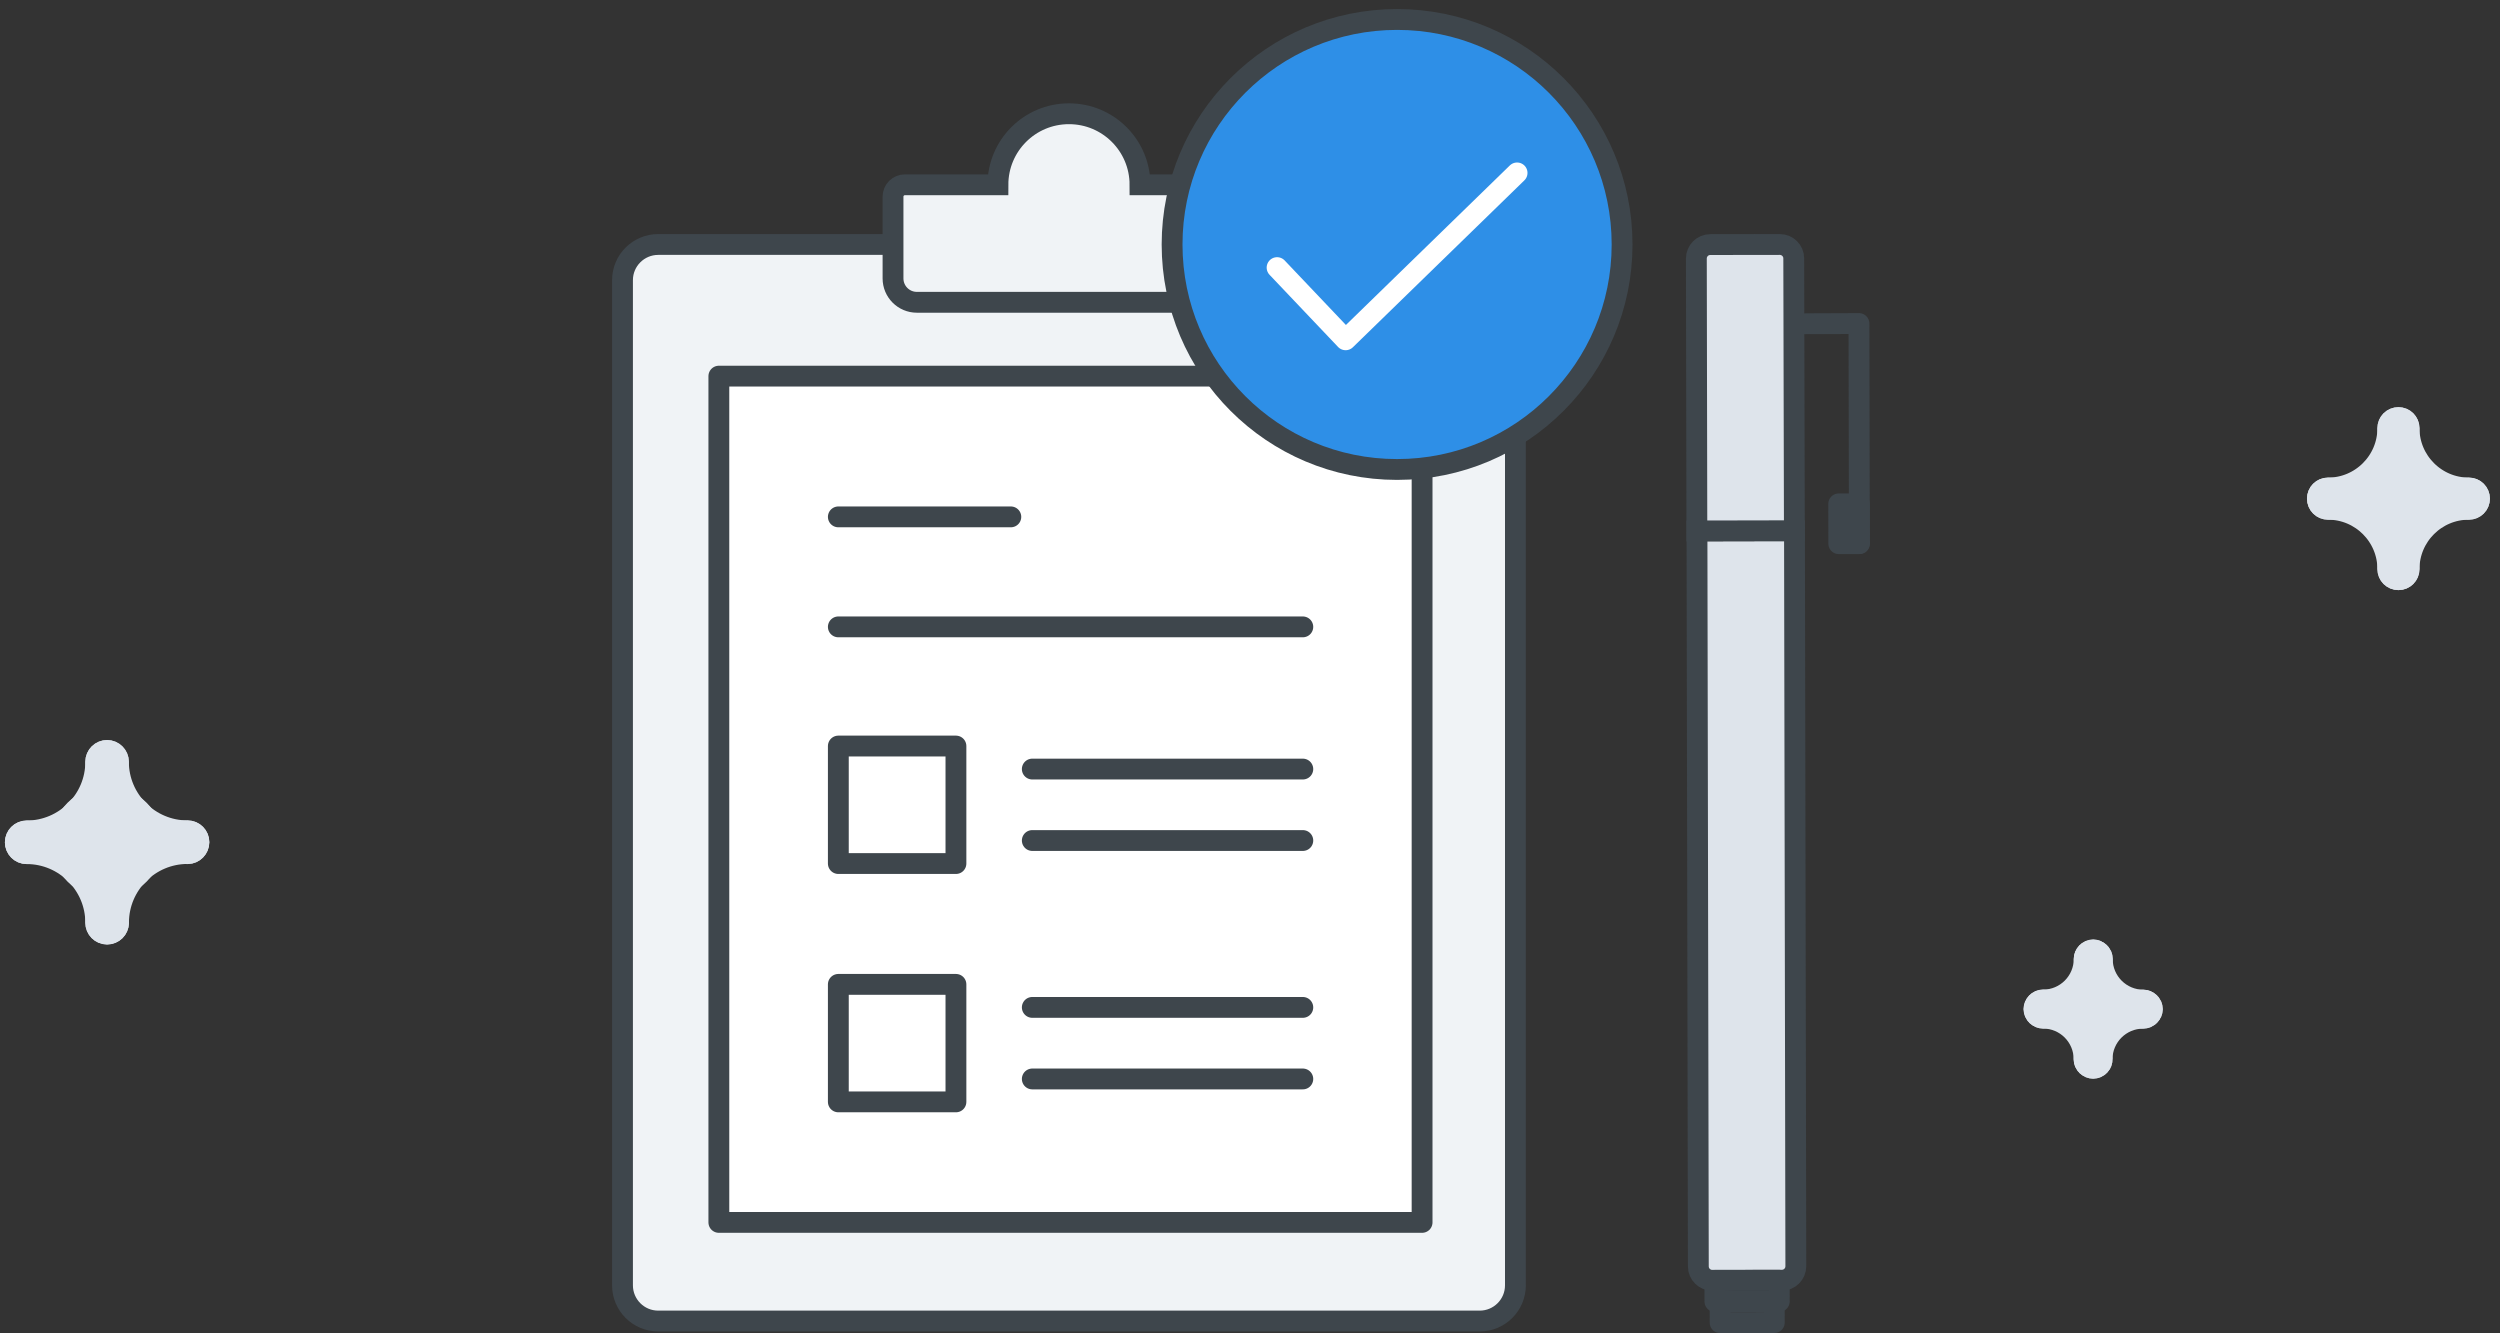 <?xml version="1.0" encoding="UTF-8"?> <svg xmlns="http://www.w3.org/2000/svg" xmlns:xlink="http://www.w3.org/1999/xlink" width="240px" height="128px" viewBox="0 0 240 128" version="1.1"><rect x="0" y="0" width="240" height="128" fill="#333333" stroke="none"/><!-- Generator: sketchtool 55.2 (78181) - https://sketchapp.com --><title>EAABA759-F945-424D-A0B4-E03AA46CC3D2@1.00x</title><desc>Created with sketchtool.</desc><g id="PCI-Long-From-Guide" stroke="none" stroke-width="1" fill="none" fill-rule="evenodd"><g id="PCI-Guide" transform="translate(-863, -14343)"><g id="Exportable-assets"><g id="PCI_AOC-03" transform="translate(864, 14344)"><g id="Group" transform="translate(58, 0)" stroke-width="2"><g transform="translate(0, 9)" stroke="#3E464C"><path d="M60.51,13.47 L83.05,13.47 C84.95,13.47 86.48,15.01 86.48,16.9 L86.48,113.39 C86.48,115.29 84.94,116.82 83.05,116.82 L4.19,116.82 C2.29,116.82 0.76,115.28 0.76,113.39 L0.76,16.9 C0.76,15 2.3,13.47 4.19,13.47 L26.73,13.47" id="Path" fill="#F0F3F6" fill-rule="nonzero"></path><rect id="Rectangle" fill="#FFFFFF" fill-rule="nonzero" stroke-linecap="round" stroke-linejoin="round" x="10.01" y="26.11" width="67.51" height="81.24"></rect><rect id="Rectangle" stroke-linecap="round" stroke-linejoin="round" x="21.48" y="61.62" width="11.29" height="11.28"></rect><path d="M21.48,39.62 L38.04,39.62" id="Path" stroke-linecap="round" stroke-linejoin="round"></path><path d="M21.48,50.18 L66.07,50.18" id="Path" stroke-linecap="round" stroke-linejoin="round"></path><g transform="translate(40, 63)" id="Path" stroke-linecap="round" stroke-linejoin="round"><path d="M0.1,0.83 L26.07,0.83"></path><path d="M0.1,7.69 L26.07,7.69"></path></g><rect id="Rectangle" stroke-linecap="round" stroke-linejoin="round" x="21.48" y="84.5" width="11.29" height="11.28"></rect><g transform="translate(40, 86)" id="Path" stroke-linecap="round" stroke-linejoin="round"><path d="M0.1,0.71 L26.07,0.71"></path><path d="M0.1,7.58 L26.07,7.58"></path></g><path d="M50.44,7.74 C50.44,3.97 47.39,0.92 43.62,0.92 C39.85,0.92 36.8,3.97 36.8,7.74 L27.87,7.74 C27.24,7.74 26.73,8.25 26.73,8.88 L26.73,16.73 C26.73,17.99 27.75,19.02 29.02,19.02 L59.37,19.02 C60,19.02 60.51,18.51 60.51,17.88 L60.51,8.88 C60.51,8.25 60,7.74 59.37,7.74 L50.44,7.74 Z" id="Path" fill="#F0F3F6" fill-rule="nonzero"></path></g><g transform="translate(53, 0)" stroke-linecap="round" stroke-linejoin="round"><circle id="Oval" stroke="#3E464C" fill="#2E8FE7" fill-rule="nonzero" cx="22.12" cy="22.47" r="21.6"></circle><polyline id="Path" stroke="#FFFFFF" points="10.6 24.69 17.18 31.62 33.64 15.6"></polyline></g></g><g id="Group" transform="translate(161, 22)" stroke="#3E464C"><path d="M9.06,99.9 L2.38,99.91 C1.64,99.91 1.04,99.31 1.04,98.58 L0.91,27.97 L10.27,27.95 L10.4,98.56 C10.4,99.3 9.8,99.9 9.06,99.9 Z" id="Path" stroke-width="2" fill="#DEE4EB" fill-rule="nonzero"></path><path d="M10.26,27.95 L0.9,27.97 L0.85,1.82 C0.85,1.08 1.45,0.48 2.18,0.48 L8.86,0.47 C9.6,0.47 10.2,1.07 10.2,1.8 L10.26,27.95 Z" id="Path" stroke-width="2" fill="#DEE4EB" fill-rule="nonzero"></path><rect id="Rectangle" stroke-width="2" stroke-linecap="round" stroke-linejoin="round" transform="translate(5.72, 100.925) rotate(-0.108) translate(-5.72, -100.925) " x="2.63" y="99.91" width="6.18" height="2.03"></rect><rect id="Rectangle" stroke-width="2" stroke-linecap="round" stroke-linejoin="round" transform="translate(5.73, 102.955) rotate(-0.108) translate(-5.73, -102.955) " x="3.13" y="101.94" width="5.2" height="2.03"></rect><polyline id="Path" stroke-width="2" stroke-linecap="round" stroke-linejoin="round" points="11.36 8.08 16.46 8.06 16.5 29.18"></polyline><rect id="Rectangle" stroke-width="2" stroke-linecap="round" stroke-linejoin="round" transform="translate(15.51, 27.28) rotate(-0.108) translate(-15.51, -27.28) " x="14.52" y="25.37" width="1.98" height="3.82"></rect></g><g id="Group" transform="translate(0, 39)" fill="#DEE4EB" fill-rule="nonzero" stroke="#DEE4EB" stroke-linejoin="round" stroke-width="3"><g transform="translate(194, 51)"><g id="Path"><path d="M5.94,11.05 C5.74,11.05 5.57,10.88 5.57,10.68 C5.57,8.23 3.58,6.24 1.13,6.24 C0.93,6.24 0.76,6.07 0.76,5.87 C0.76,5.67 0.93,5.5 1.13,5.5 C3.98,5.5 6.3,7.82 6.3,10.67 C6.31,10.88 6.15,11.05 5.94,11.05 Z"></path><path d="M10.75,6.24 C7.9,6.24 5.58,3.92 5.58,1.07 C5.58,0.87 5.75,0.7 5.95,0.7 C6.15,0.7 6.32,0.87 6.32,1.07 C6.32,3.52 8.31,5.51 10.76,5.51 C10.96,5.51 11.13,5.68 11.13,5.88 C11.13,6.08 10.95,6.24 10.75,6.24 Z"></path><path d="M1.14,6.24 C0.94,6.24 0.77,6.07 0.77,5.87 C0.77,5.67 0.94,5.5 1.14,5.5 C3.59,5.5 5.58,3.51 5.58,1.06 C5.58,0.86 5.75,0.69 5.95,0.69 C6.15,0.69 6.32,0.86 6.32,1.06 C6.31,3.92 3.99,6.24 1.14,6.24 Z"></path><path d="M5.94,11.05 C5.74,11.05 5.57,10.88 5.57,10.68 C5.57,7.83 7.89,5.51 10.74,5.51 C10.94,5.51 11.11,5.68 11.11,5.88 C11.11,6.08 10.94,6.25 10.74,6.25 C8.29,6.25 6.3,8.24 6.3,10.69 C6.31,10.88 6.15,11.05 5.94,11.05 Z"></path></g><circle id="Oval" cx="5.94" cy="5.87" r="1.57"></circle></g><g transform="translate(221, 0)"><g id="Path"><path d="M8.25,15.15 C7.96,15.15 7.73,14.92 7.73,14.63 C7.73,11.19 4.93,8.39 1.49,8.39 C1.2,8.39 0.97,8.16 0.97,7.87 C0.97,7.58 1.2,7.35 1.49,7.35 C5.5,7.35 8.77,10.62 8.77,14.63 C8.77,14.92 8.54,15.15 8.25,15.15 Z"></path><path d="M15.01,8.39 C11,8.39 7.73,5.12 7.73,1.11 C7.73,0.82 7.96,0.59 8.25,0.59 C8.54,0.59 8.77,0.82 8.77,1.11 C8.77,4.55 11.57,7.35 15.01,7.35 C15.3,7.35 15.53,7.58 15.53,7.87 C15.53,8.16 15.3,8.39 15.01,8.39 Z"></path><path d="M1.49,8.39 C1.2,8.39 0.97,8.16 0.97,7.87 C0.97,7.58 1.2,7.35 1.49,7.35 C4.93,7.35 7.73,4.55 7.73,1.11 C7.73,0.82 7.96,0.59 8.25,0.59 C8.54,0.59 8.77,0.82 8.77,1.11 C8.77,5.13 5.5,8.39 1.49,8.39 Z"></path><path d="M8.25,15.15 C7.96,15.15 7.73,14.92 7.73,14.63 C7.73,10.62 11,7.35 15.01,7.35 C15.3,7.35 15.53,7.58 15.53,7.87 C15.53,8.16 15.3,8.39 15.01,8.39 C11.57,8.39 8.77,11.19 8.77,14.63 C8.77,14.92 8.54,15.15 8.25,15.15 Z"></path></g><circle id="Oval" cx="8.25" cy="7.87" r="2.82"></circle></g><g transform="translate(0, 32)"><g id="Path"><path d="M9.28,17.17 C8.95,17.17 8.69,16.9 8.69,16.58 C8.69,12.65 5.49,9.45 1.56,9.45 C1.23,9.45 0.97,9.18 0.97,8.86 C0.97,8.54 1.24,8.27 1.56,8.27 C6.15,8.27 9.88,12 9.88,16.59 C9.87,16.91 9.61,17.17 9.28,17.17 Z"></path><path d="M17.01,9.45 C12.42,9.45 8.69,5.72 8.69,1.13 C8.69,0.8 8.96,0.54 9.28,0.54 C9.6,0.54 9.87,0.81 9.87,1.13 C9.87,5.06 13.07,8.26 17,8.26 C17.33,8.26 17.59,8.53 17.59,8.85 C17.59,9.17 17.33,9.45 17.01,9.45 Z"></path><path d="M1.56,9.45 C1.23,9.45 0.97,9.18 0.97,8.86 C0.97,8.54 1.24,8.27 1.56,8.27 C5.49,8.27 8.69,5.07 8.69,1.14 C8.69,0.81 8.96,0.55 9.28,0.55 C9.6,0.55 9.87,0.82 9.87,1.14 C9.87,5.72 6.14,9.45 1.56,9.45 Z"></path><path d="M9.28,17.17 C8.95,17.17 8.69,16.9 8.69,16.58 C8.69,11.99 12.42,8.26 17.01,8.26 C17.34,8.26 17.6,8.53 17.6,8.85 C17.6,9.17 17.33,9.44 17.01,9.44 C13.08,9.44 9.88,12.64 9.88,16.57 C9.87,16.91 9.61,17.17 9.28,17.17 Z"></path></g><circle id="Oval" cx="9.28" cy="8.85" r="3.86"></circle></g></g></g></g></g></g></svg> 
